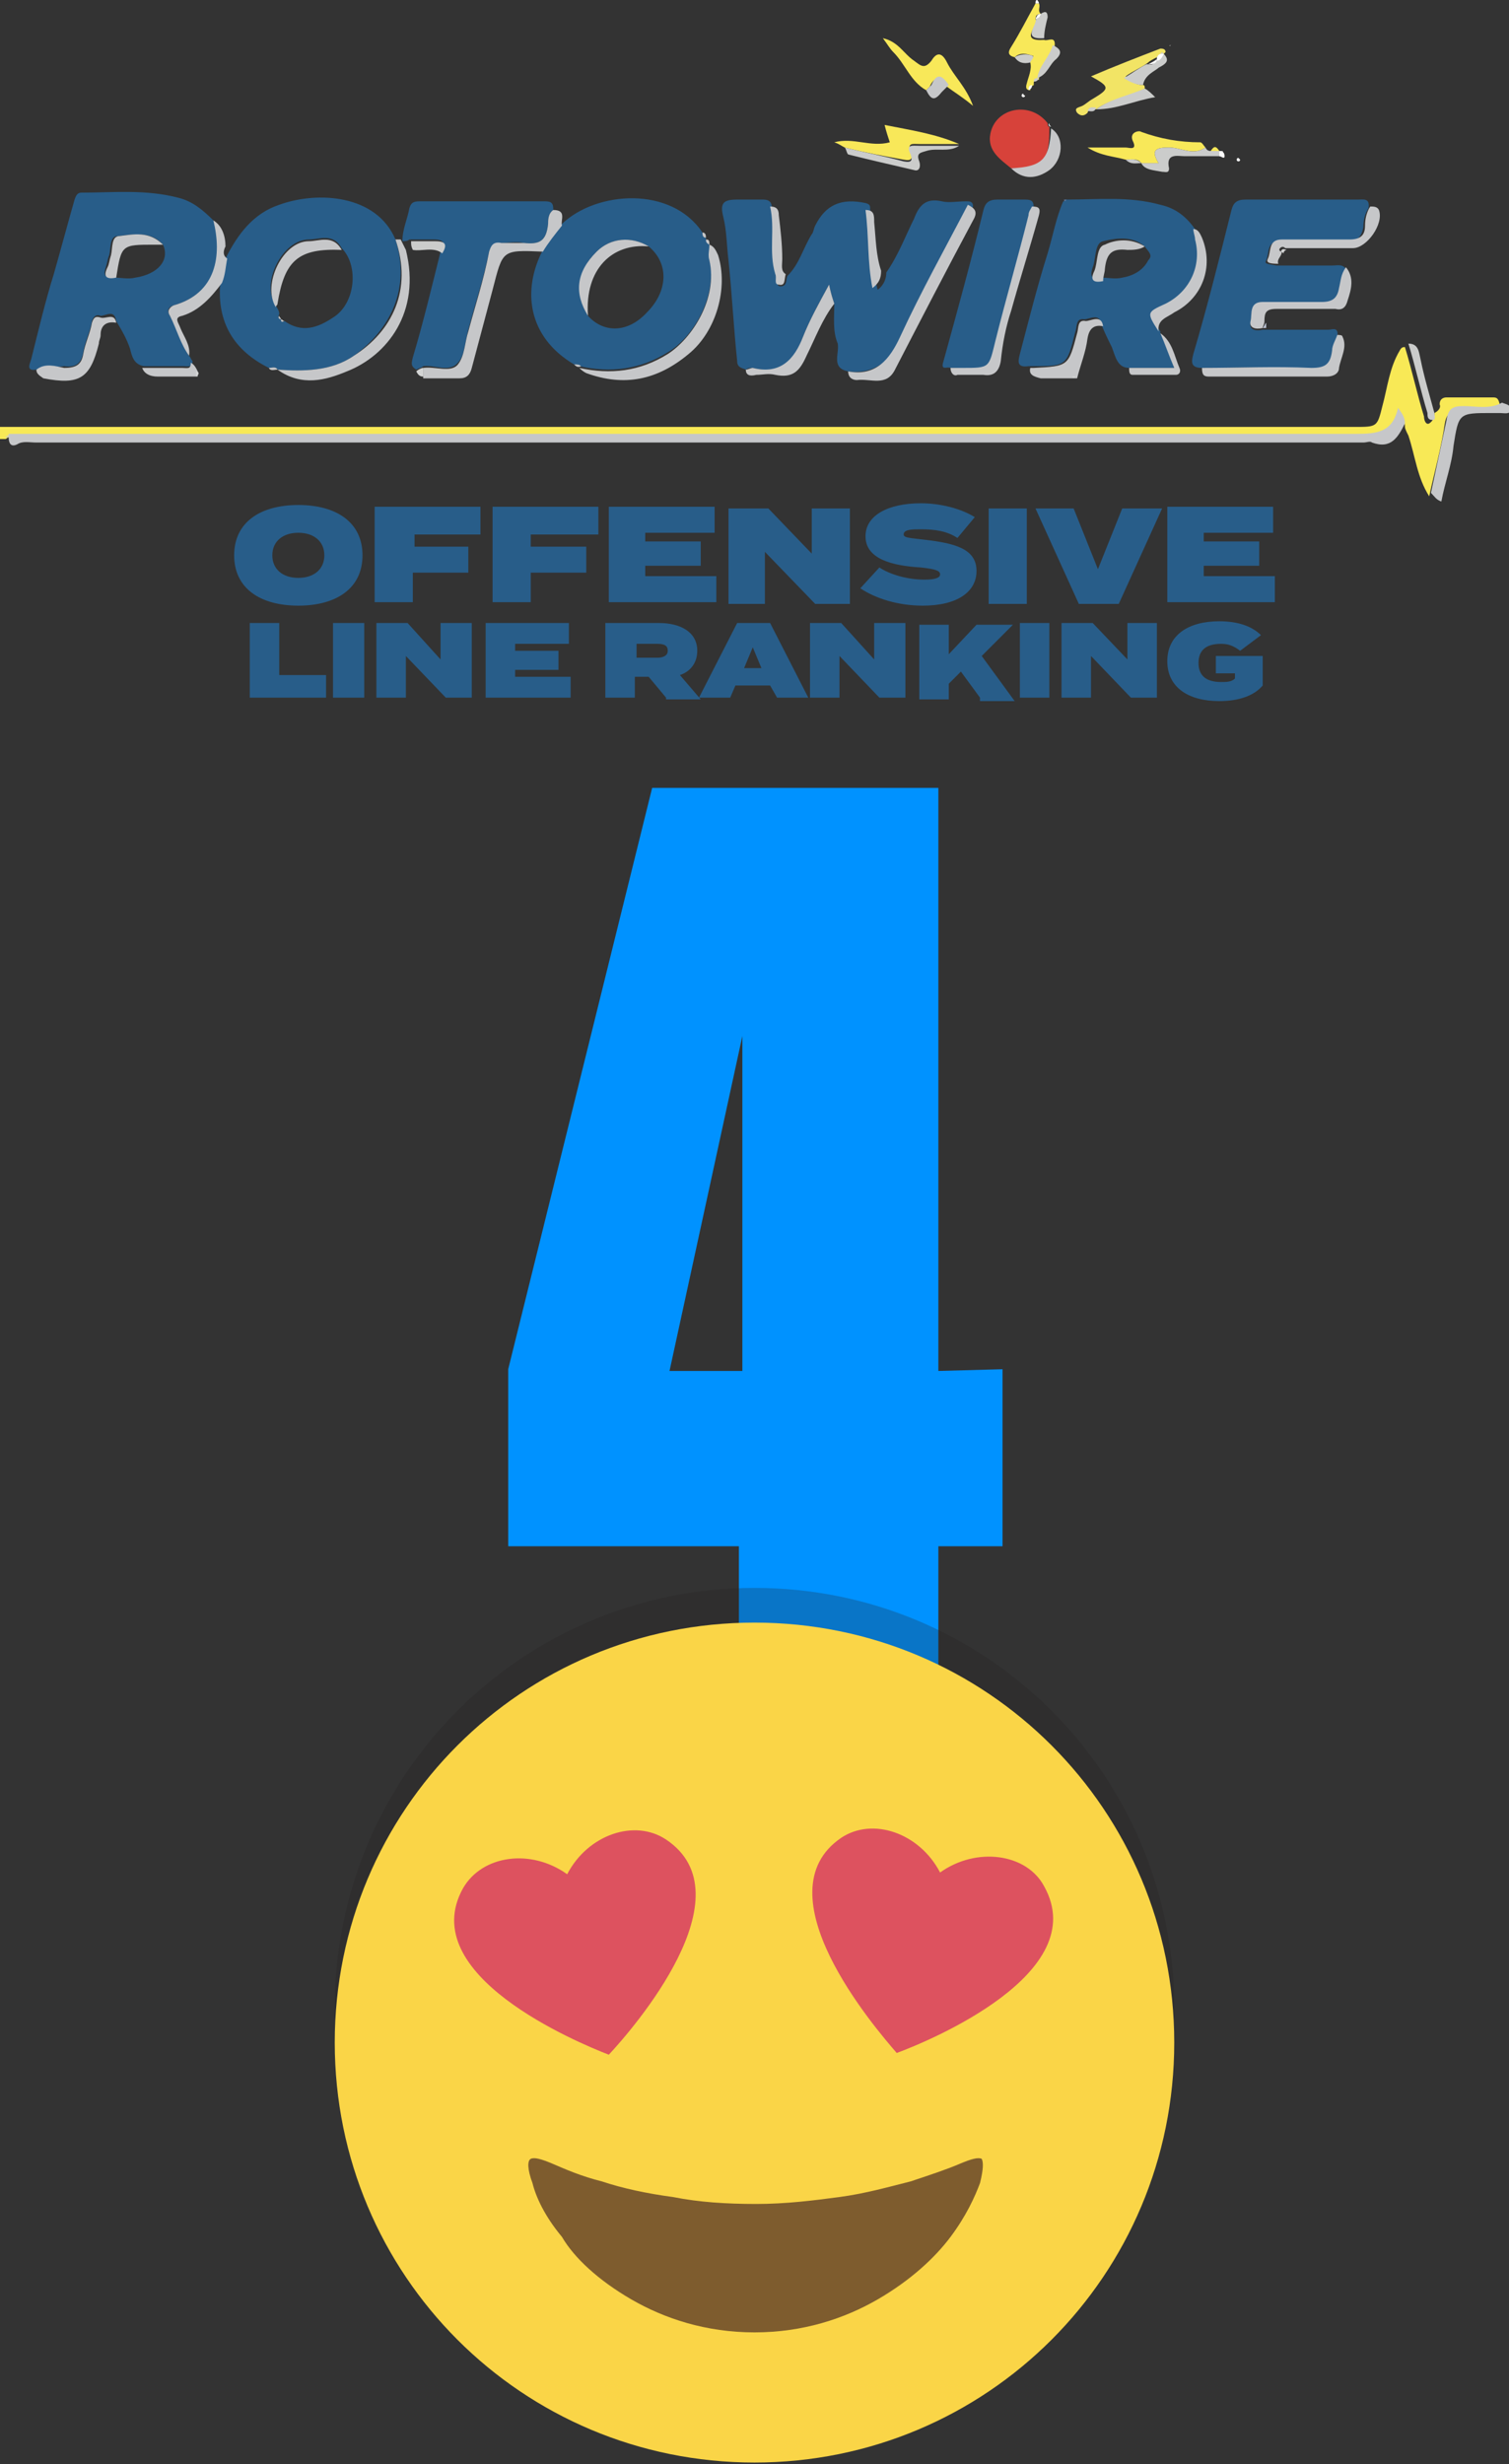 <svg version="1.1" id="Layer_1" xmlns="http://www.w3.org/2000/svg" x="0" y="0" viewBox="0 0 87 142" style="enable-background:new 0 0 87 142" xml:space="preserve"><rect x="0" y="0" width="87" height="142" fill="#333333" stroke="none"/><style>.st0{fill:#285d89}.st3{fill:#c6c7c9}.st6{fill:#f8e859}.st7{fill:#cbcccb}.st8{fill:#d3d4d4}.st9{fill:#fcfcfc}.st15{fill:#221f20}.st18{fill:#dd525f}</style><path class="st0" d="M13.5 32c0-1.9 1.5-2.9 3.7-2.9s3.7 1 3.7 2.9-1.5 2.9-3.7 2.9-3.7-1-3.7-2.9zm5.2 0c0-.8-.6-1.3-1.5-1.3s-1.5.5-1.5 1.3.6 1.3 1.5 1.3 1.5-.5 1.5-1.3zM23.9 30.9v.6H27V33h-3.2v1.7h-2.2v-5.5h6.1v1.6h-3.8zM30.6 30.9v.6h3.2V33h-3.2v1.7h-2.2v-5.5h6.1v1.6h-3.9zM41.3 33.2v1.5h-6.2v-5.5h6.1v1.5h-4v.5h3.2v1.4h-3.2v.6h4.1zM49 29.3v5.5h-2l-2.9-3v3H42v-5.5h2.3l2.5 2.6v-2.6H49zM56.3 32.9c0 1.2-1.1 2-3.1 2-1.4 0-2.7-.4-3.6-1l1.1-1.2c.6.4 1.6.7 2.6.7.6 0 .9-.1.9-.3 0-.2-.2-.3-1.1-.4-1.7-.1-3.2-.5-3.2-1.8 0-1.2 1.3-1.9 3.2-1.9 1.1 0 2.3.3 3.1.8l-1 1.2c-.6-.4-1.3-.5-2.1-.5-.5 0-1 0-1 .3 0 .2.4.2 1.2.3 1.7.2 3 .5 3 1.8zM57 34.8v-5.5h2.2v5.5H57zM61.9 29.3l1.4 3.5 1.4-3.5H67l-2.5 5.5h-2.3l-2.5-5.5h2.2zM73.5 33.2v1.5h-6.2v-5.5h6.1v1.5h-4v.5h3.2v1.4h-3.2v.6h4.1zM18.8 38.9v1.3h-4.4v-4.3h1.7v3h2.7zM19.2 40.2v-4.3H21v4.3h-1.8zM27.2 35.9v4.3h-1.5l-2.3-2.4v2.4h-1.7v-4.3h1.8l1.9 2.1v-2.1h1.8zM32.9 39v1.2H28v-4.3h4.8v1.2h-3.1v.4h2.5v1.1h-2.5v.4h3.2zM38.4 40.2l-1-1.2h-.8v1.2h-1.7v-4.3H38c1.2 0 2.2.5 2.2 1.6 0 .7-.4 1.2-1 1.4l1.2 1.4h-2zm-1.7-2.3h1.2c.3 0 .6-.1.6-.4 0-.3-.2-.4-.6-.4h-1.2v.8z"/><path class="st0" d="M44.4 39.5h-2l-.3.7h-1.8l2.2-4.3h1.9l2.2 4.3h-1.8l-.4-.7zm-.5-1-.5-1.2-.5 1.2h1zM52.2 35.9v4.3h-1.5l-2.3-2.4v2.4h-1.7v-4.3h1.8l1.9 2.1v-2.1h1.8zM56.5 40.2l-1.1-1.5-.7.7v.9H53V36h1.7v1.7l1.6-1.7h2.1l-1.8 1.8 1.9 2.6h-2zM58.8 40.2v-4.3h1.7v4.3h-1.7zM66.7 35.9v4.3h-1.5l-2.3-2.4v2.4h-1.7v-4.3H63l2 2.1v-2.1h1.7zM72.8 39.5c-.5.6-1.4.9-2.5.9-1.8 0-3-.8-3-2.3 0-1.5 1.2-2.3 3-2.3 1.1 0 1.9.3 2.4.8l-1.2.9c-.4-.3-.7-.4-1.1-.4-.9 0-1.3.4-1.3 1.1 0 .7.4 1.1 1.3 1.1.3 0 .6 0 .8-.2v-.3h-1.1v-1h2.7v1.7z"/><path d="M37.6 45.4h16.5V79l3.7-.1v10.2h-3.7v7H42.6v-7H29.3V78.9l8.3-33.5zM42.8 79V59.7L38.6 79h4.2z" style="fill:#0092ff"/><g id="yOawxe.tif"><path d="M82.7 23.8c.2-.1.4-.3.3-.5 0-.3.2-.4.4-.4h2.7c.3 0 .3.2.4.5-.7.4-1.5.1-2.2.2-.6 0-.9.2-1 .8-.2 1.4-.6 2.8-.9 4.2-.7-1.1-.8-2.3-1.2-3.5-.1-.2-.2-.4-.2-.5 0-.3-.1-.6-.4-.9-.3 1.4-1.3 1.5-2.4 1.5H.5c-.1 0-.1.1-.2.1H0v-.7h78.1c1.3 0 1.3 0 1.6-1.2.3-1.1.4-2.2 1-3.2.1-.2.2-.2.3-.2.4 1.3.7 2.7 1.1 4 0 .2.1.5.3.4.3-.2.3-.5.3-.6z" style="fill:#f8e956"/><path class="st0" d="M48.9 21.4c-1-.2-.5-1-.6-1.6-.3-.7-.2-1.5-.2-2.3-.1-.3-.2-.6-.3-1.1-.6 1.1-1.1 2-1.5 3-.5 1.4-1.3 2.2-2.9 1.8-.1 0-.3 0-.4.1-.2-.1-.5-.1-.5-.5-.2-1.9-.3-3.9-.5-5.8-.1-.8-.1-1.7-.3-2.5-.2-.8 0-1 .8-1H44c.4 0 .5.2.5.5.3 1.3 0 2.6.3 3.9.1.2-.1.6.2.6.4 0 .3-.4.4-.6.7-.7.9-1.6 1.4-2.4.1-.1.1-.3.2-.5.6-1.2 1.5-1.6 2.9-1.3.4.1.2.3.3.5.1 1.5 0 3 .4 4.5.4-.3.5-.7.5-1 .7-1 1.1-2.1 1.6-3.1.3-.8.7-1.2 1.6-1 .4.1.9 0 1.4 0 .2 0 .4 0 .4.3-1.3 2.5-2.7 5-3.9 7.6-.9 1.2-1.7 2.1-3.3 1.9zM2.1 21.3c-.6.1-.4-.3-.3-.6.4-1.6.8-3.3 1.3-4.9.4-1.4.8-2.9 1.2-4.3.1-.3.2-.4.4-.4 1.9 0 3.7-.2 5.6.3.8.2 1.4.7 2 1.3.6 2 .2 4.2-2.3 4.9-.3.1-.4.3-.2.6.4.7.6 1.6 1.1 2.3.1.1.1.2.2.3 0 .4-.3.3-.5.3H8.3c-.6-.1-.7-.6-.8-1-.2-.6-.5-1.1-.8-1.6-.1-.7-.6-.3-.9-.3-.2-.1-.4 0-.5.3-.1.6-.4 1.2-.5 1.8-.1.6-.4.9-1.1.8-.6.1-1.1-.1-1.6.2zm7.3-7.2c-.7-.8-1.7-.6-2.6-.5-.5 0-.4.7-.5 1.1-.1.2-.1.4-.2.7-.2.6.1.6.5.6s.8.1 1.2 0c1.3-.2 2-1 1.6-1.9zM61.5 11.5c1.8 0 3.6-.2 5.4.3.9.2 1.5.7 2 1.4 0 .2 0 .4.1.6.4 1.5-.3 3-1.7 3.7-1.1.5-1.1.5-.4 1.6v.1c.3.6.5 1.2.8 2h-2.6c-.7 0-.8-.7-1-1.2-.2-.4-.4-.8-.6-1.3-.1-.7-.7-.3-1-.3-.5-.1-.4.5-.5.7-.5 2-.5 2-2.5 2h-.2c-.7.1-.6-.3-.5-.7.5-1.9 1-3.9 1.6-5.8.3-1 .5-2.1.9-3 .1 0 .1-.1.2-.1zm4.5 2.7c-.7-.6-1.6-.5-2.4-.3-.5.1-.4 1-.6 1.5-.2.6 0 .7.5.6.4 0 .8.1 1.2 0 .6-.1 1.2-.4 1.5-1 .3-.3 0-.5-.2-.8zM15.5 21.2c-2-1-3-2.6-2.8-4.9.2-.4.3-.9.3-1.4.7-1.4 1.6-2.6 3.1-3.1 2.2-.8 5.6-.6 6.7 2 .9 2.8-.3 5.2-2.4 6.7-1.3.9-2.9.9-4.4.8-.1-.2-.3-.1-.5-.1zm.7-2.8c0 .1.1.2.2.1 1 .7 1.9.4 2.8-.2 1.3-.8 1.5-3 .5-4-.5-.9-1.3-.5-1.9-.5-1.5 0-2.8 2.5-1.9 3.8.1.2.2.3.2.5-.1.2 0 .3.1.3zM32.4 12.9c2-1.9 6.3-2.2 8.1.5 0 .1 0 .3.2.3 0 .1 0 .3.2.3v.9c.5 2.2-1 4.6-2.4 5.4-1.6 1-3.3 1.2-5.1.8 0-.1-.2-.1-.3-.1-2.7-1.6-3-4.3-1.8-6.6.3-.5.6-1.1 1.1-1.5zm5 1.3c-1-.6-2.2-.5-3 .3-1.1 1.1-1.3 2.4-.5 3.7.9 1 2.3 1 3.4-.2 1.2-1.2 1.3-2.8.1-3.8zM69.3 21.2c-.7 0-.6-.4-.5-.8.8-2.7 1.5-5.5 2.2-8.3.1-.4.3-.6.8-.6h6.5c.3 0 .7-.1.6.5-.2.3-.3.7-.3 1.1-.1.5-.3.8-.9.8-1.3-.1-2.6 0-3.9 0-.8 0-.6.7-.8 1.1-.1.2 0 .2.6.3h3.2c.3 0 .6-.1.8.2-.2.4-.3.8-.4 1.2-.1.6-.4.8-1 .8-1.1-.1-2.2 0-3.4 0-.8 0-.6.7-.7 1.1-.1.4.3.5.7.4H76.6c.2 0 .6-.2.5.4-.1.3-.3.6-.3.9-.1.8-.4 1-1.2 1-2.1-.2-4.2-.1-6.3-.1z"/><path class="st3" d="M.5 25H78.2c1.2 0 2.1-.1 2.4-1.5.3.4.4.6.4.9-.4.8-.8 1.5-1.9 1.1-.1-.1-.3 0-.5 0H2.1c-.4 0-.8-.1-1.1.1-.4.2-.5-.1-.5-.4V25z"/><path class="st0" d="M23.2 13.9c0-.7.3-1.3.4-1.9.1-.3.2-.4.6-.4h7.2c.4 0 .5.1.5.5-.3.2-.3.6-.3.8-.1 1-.5 1.2-1.4 1.1-.4-.1-.9 0-1.3 0s-.6.2-.7.5c-.3 1.5-.8 3-1.2 4.5-.2.7-.2 1.5-.6 1.9-.5.6-1.4.1-2 .2-.1.1-.2.1-.4.2-.3-.2-.3-.3-.2-.7.6-2 1.1-4.1 1.6-6.1.3-.5.2-.7-.4-.7h-1.4c-.1.1-.3.1-.4.1zM54.8 21.2c-.2-.1-.6.2-.4-.4.8-2.9 1.6-5.8 2.3-8.7.1-.4.3-.6.8-.6h1.6c.4 0 .5.1.5.5-.1.2-.2.3-.2.5-.6 2.4-1.3 4.8-1.9 7.2-.4 1.6-.4 1.6-1.9 1.6-.3-.1-.5-.1-.8-.1z"/><path d="M58.3 9.7c-.6-.5-1.4-1-1.2-2 .3-1.5 2.3-1.9 3.3-.6 0 .1 0 .2.1.2v.2c0 1.8-.4 2.2-2.2 2.2z" style="fill:#d7423a"/><path class="st3" d="M24.4 21.2c.7-.1 1.6.3 2-.2.4-.5.4-1.3.6-1.9.4-1.5.9-3 1.2-4.6.1-.3.2-.6.7-.5h1.3c.9.1 1.3-.1 1.4-1.1 0-.2 0-.6.3-.8.8 0 .4.6.5.9-.4.5-.8 1-1.1 1.5-2.4-.1-2.3-.1-2.9 2.2l-1.2 4.5c-.1.4-.3.6-.7.6h-2.1v-.6zM48.9 21.4c1.6.3 2.4-.7 3-2 1.2-2.6 2.6-5.1 3.9-7.6.4.2.6.4.3.9-1.5 2.8-3 5.7-4.5 8.6-.5 1-1.4.5-2.2.6-.2 0-.5-.1-.5-.5zM16 21.3c1.5.1 3.1.1 4.4-.8 2.2-1.4 3.4-3.8 2.4-6.7h.3l.3.6c.9 3.6-1.1 6.1-3.4 7-1.2.5-2.6.9-4-.1zM33.4 21.2c1.8.4 3.5.2 5.1-.8 1.4-.9 2.9-3.2 2.4-5.4-.1-.3 0-.6 0-.9.3.1.4.4.5.6.6 1.9-.1 4.4-1.7 5.7-1.8 1.5-3.7 1.9-5.9 1.1-.2-.1-.3-.2-.4-.3zM54.8 21.2h.7c1.6 0 1.5 0 1.9-1.6.6-2.4 1.3-4.8 1.9-7.2 0-.2.1-.3.2-.5.4 0 .5.1.4.5-.5 1.8-1.1 3.7-1.6 5.5-.3.9-.5 1.9-.6 2.9-.1.6-.4.9-1 .8h-1.5c-.2.1-.4-.1-.4-.4zM69.3 21.2c2.1 0 4.2-.1 6.3 0 .8 0 1.1-.2 1.2-1 0-.3.2-.6.3-.9.1 0 .3 0 .3.1.3.6-.1 1.2-.2 1.8 0 .3-.3.5-.7.5h-6.8c-.3 0-.4-.1-.4-.5z"/><path d="M65.9 4.9c.1 0 .1.1.1.2-.9.5-2 .6-2.8 1.2-.2 0-.4-.1-.5.2-.2.2-.4.2-.6 0-.2-.3.1-.3.3-.4.2-.1.4-.3.6-.4 1-.6 1-.7-.1-1.3 1.4-.6 2.7-1.1 4-1.6.1 0 .3 0 .3.2l-.1.1c-.1.1-.3 0-.4.2-.2.1-.4.2-.5.3-.4.3-.9.5-1.3.8.3.3.6.5 1 .5z" style="fill:#f2e465"/><path class="st3" d="m82.5 28.4.9-4.2c.1-.7.4-.8 1-.8.7 0 1.5.2 2.2-.2.2.1.5.1.5.4 0 .3-.4.2-.6.2H86c-1.9 0-1.9 0-2.2 1.9-.1 1.1-.5 2.1-.7 3.2-.3-.1-.4-.3-.6-.5zM13.1 14.9c-.1.5-.1.9-.3 1.4-.6.8-1.3 1.6-2.3 1.9-.5.1-.2.4-.1.7.2.5.6 1 .5 1.6-.5-.7-.7-1.5-1.1-2.3-.2-.3 0-.5.2-.6 2.5-.7 2.8-2.9 2.3-4.9.5.3.7.9.7 1.5-.1.2-.2.5.1.7zM43 21.3c.1 0 .3-.1.4-.1 1.6.4 2.4-.5 2.9-1.8.4-1 .9-1.9 1.5-3 .1.5.2.8.3 1.1-.7.9-1.1 2-1.6 3-.4.9-.8 1.3-1.8 1.1-.4-.1-.7 0-1.1 0-.4.1-.6 0-.6-.3z"/><path class="st6" d="M48.7 8.5c-.2-.1-.3-.2-.6-.3 1.1-.3 2.1.3 3.2 0-.1-.3-.2-.6-.3-1 1.5.3 2.9.5 4.3 1.1H53c-.4 0-.7-.1-.5.5.1.3.1.5-.4.4-1.1-.2-2.2-.4-3.4-.7zM53.4 5.2c-.9-.5-1.2-1.5-1.9-2.2-.2-.2-.3-.4-.6-.8.9.2 1.2.9 1.8 1.3.4.3.6.5 1 0 .3-.5.6-.5.9.1.4.8 1.1 1.4 1.5 2.5-.6-.5-1.1-.8-1.5-1.1-.3-.5-.7-.7-1 0l-.2.2zM59.9.2c.1.2-.1.4.1.6-.2 0-.3.1-.3.3.2.4-1 1.3.5 1.2.2.1.7-.3.6.4-.3.7-.9 1.1-.9 1.9-.2 0-.3 0-.3.2v.1c-.2.1-.2.2-.2.3-.2 0-.3-.1-.2-.4.1-.4.3-.8.2-1.2 0-.2.3-.4.1-.4-.3-.1-.7-.2-1 .1-.4-.1-.4-.3-.2-.6.5-.8.9-1.6 1.4-2.5h.2z"/><path class="st3" d="M73.7 15.2c-.6 0-.7-.1-.6-.3.2-.4 0-1.1.8-1.1h3.9c.7 0 .9-.3.9-.8 0-.4.1-.8.3-1.1.2 0 .4 0 .5.2.3.8-.7 2.2-1.5 2.2h-3.9c-.1-.1-.2-.1-.3 0-.1.1 0 .2.1.2 0 .3-.3.4-.2.7z"/><path class="st6" d="M64.9 9.2c-.7-.2-1.4-.2-2.2-.7h2.2c.2 0 .7.2.4-.4-.2-.5.4-.6.5-.5 1.1.4 2.2.6 3.4.6.1 0 .2.2.3.3-.7.5-1.4 0-2.1 0-.7 0-1.1.1-.6.9h-1c-.2-.3-.6-.2-.9-.2z"/><path class="st3" d="M72.8 18.9c-.4.1-.8 0-.7-.4.1-.4-.1-1.1.7-1.1h3.4c.6 0 .9-.2 1-.8.1-.4.1-.8.4-1.2.5.6.3 1.3.1 1.9-.1.4-.3.6-.7.5h-3.4c-.6 0-.7.2-.7.7 0 .2-.1.3-.1.4zM66.8 19.1c-.7-1.1-.7-1.1.4-1.6 1.4-.7 2.1-2.2 1.7-3.7 0-.2-.1-.4-.1-.6.3 0 .4.3.5.5.7 1.7 0 3.5-1.6 4.3-.4.3-1 .4-.9 1.1zM2.1 21.3c.5-.4 1.1-.2 1.6-.1.7 0 1-.2 1.1-.8.1-.6.4-1.2.5-1.8.1-.3.2-.4.5-.3.3.1.8-.3.9.3-.5-.1-.9.1-.9.7 0 .2-.1.3-.1.5-.5 2-1.1 2.4-3.2 2-.3-.2-.4-.3-.4-.5zM59.4 21.2h.2c2-.1 2-.1 2.5-2 .1-.3 0-.8.5-.7.3 0 .9-.4 1 .3-.5-.1-.8.1-.9.7-.1.8-.4 1.5-.6 2.3H60c-.4-.1-.7-.2-.6-.6z"/><path class="st7" d="M48.7 8.5c1.2.3 2.3.5 3.4.8.5.1.5-.1.4-.4-.3-.6.1-.5.5-.5h2.3c-.6.4-1.3.1-1.9.3-.3.1-.6.1-.4.6.1.3 0 .6-.3.5-1.3-.3-2.6-.6-3.8-.9-.1-.1-.1-.3-.2-.4z"/><path class="st3" d="M58.3 9.7c1.8-.1 2.2-.5 2.3-2.3.8.5.7 1.8-.1 2.4-.7.5-1.5.6-2.2-.1z"/><path class="st7" d="M65.8 9.4h1c-.5-.8-.1-.9.6-.9s1.4.5 2.1 0c.1.2.2.2.4.2h.6V9h-2.2c-.4 0-1.1-.2-.9.7 0 .3-.2.2-.4.2-.5-.1-1-.1-1.2-.5z"/><path class="st3" d="M45.3 15.8c-.1.3 0 .7-.4.6-.3 0-.1-.4-.2-.6-.4-1.3 0-2.6-.3-3.9.4 0 .5.2.5.5.1.8.2 1.7.2 2.5 0 .4-.1.7.2.9zM65.1 21.2h2.6c-.3-.7-.5-1.3-.8-2 .7.5.8 1.3 1.1 2 .1.2 0 .4-.2.4h-2.5c-.2 0-.2-.2-.2-.4zM50.8 15.6c0 .4-.1.7-.5 1-.3-1.5-.2-3-.4-4.5.5 0 .5.3.5.7.1 1 .1 1.9.4 2.8z"/><path class="st7" d="M82.7 23.8c0 .2.1.4-.1.4-.3 0-.3-.2-.3-.4-.4-1.3-.7-2.7-1.1-4 .6 0 .6.5.7.9.2 1 .5 2 .8 3.1zM65.9 4.9c-.4 0-.8-.2-1.1-.4.5-.3.9-.6 1.3-.8.2 0 .4.1.5-.2.3 0 .4-.2.3-.4L67 3c.4.4.4.6-.2.9-.2.2-.8.4-.9 1z"/><path class="st3" d="M8.2 21.2h2.3c.3 0 .5.1.5-.3.2.1.3.3.4.5v.3H9.1c-.5 0-.8-.2-.9-.5z"/><path class="st7" d="M63.2 6.3c.8-.6 1.9-.8 2.8-1.2.2.1.4.3.6.5-1.2.2-2.2.7-3.4.7zM23.7 13.9h1.4c.6 0 .7.2.4.7-.5-.4-1.2-.1-1.7-.2-.1-.2-.1-.3-.1-.5zM60 .8c.3-.2.4-.1.4.2-.1.4-.2.8-.2 1.2-1.4.1-.3-.8-.5-1.2.2 0 .3 0 .3-.2zM59.8 4.5c.1-.7.7-1.2.9-1.9.4.2.6.4.2.8-.4.3-.5.9-1.1 1.1z"/><path class="st3" d="m53.4 5.2.3-.3c.3-.7.6-.6 1 0l-.4.4c-.4.5-.6.5-.9-.1z"/><path class="st7" d="M58.5 3.3c.3-.2.7-.2 1-.1.2.1-.1.3-.1.4-.4.1-.7 0-.9-.3z"/><path class="st8" d="M24.4 21.2v.5c-.2 0-.3-.1-.4-.3.1-.1.3-.2.4-.2z"/><path class="st7" d="M64.9 9.2c.3 0 .6-.1.9.2-.3 0-.6.1-.9-.2z"/><path class="st9" d="M70.3 9v-.3c.2 0 .3.1.3.3 0 .2-.2 0-.3 0zM59.1 5.5s0 .1-.1.1c0 0-.1 0-.1-.1 0 0 0-.1.1-.1 0 .1.1.1.1.1zM71.5 9.2s0 .1-.1.1c0 0-.1 0-.1-.1 0 0 0-.1.1-.1l.1.1z"/><path class="st8" d="M74 14.6c-.1-.1-.2-.1-.1-.2s.2 0 .3 0c-.1 0-.2.1-.2.2z"/><path class="st3" d="M15.5 21.2c.2 0 .4-.1.5.1-.2 0-.4.1-.5-.1z"/><path class="st7" d="M62.7 6.4c.1-.3.3-.2.5-.2-.1.3-.3.2-.5.2z"/><path class="st6" d="M70.3 8.7h-.5c.2-.3.3-.3.5 0z"/><path class="st9" d="M67.5 2.6s0 .1 0 0c-.1.1-.1 0 0 0-.1 0-.1 0 0 0z"/><path d="M72.8 18.9c.1-.1.1-.2.2-.3v.3h-.2z" style="fill:#bdc4d4"/><path class="st3" d="M40.9 14.1c-.2-.1-.2-.2-.2-.3.2 0 .2.1.2.3z"/><path class="st7" d="M59.6 4.7c0-.2.1-.2.3-.2-.1.2-.2.2-.3.2z"/><path class="st3" d="M40.7 13.7c-.2 0-.2-.2-.2-.3.2 0 .2.2.2.3zM33.1 21c.2 0 .3 0 .4.1-.2.1-.3 0-.4-.1z"/><path class="st8" d="M11.3 21.7v-.3c.2 0 .2.2 0 .3z"/><path class="st9" d="M59.3 5.2c0-.1 0-.3.2-.3 0 .1 0 .2-.2.3zM59.9.2h-.2c0-.1 0-.2.1-.2 0 0 .1.1.1.2z"/><path d="m61.5 11.5-.1.1c-.1-.1-.1-.1.1-.1z" style="fill:#5d779d"/><path class="st8" d="M61.8 21.7h.2c-.1.1-.1.1-.2 0z"/><path class="st9" d="M60.6 7.3c-.1 0-.2-.1-.1-.2 0 .1 0 .1.1.2z"/><path d="M.5 25v.2H.3c.1-.1.2-.1.2-.2z" style="fill:#d3d0b3"/><path class="st3" d="M9.4 14.1h-.5c-1.9 0-1.9 0-2.2 1.9-.5.1-.8 0-.5-.6.1-.2.1-.4.2-.7.1-.4 0-1.1.5-1.1.8-.1 1.7-.3 2.5.5zM66 14.2c-.3.2-.7.2-1 .2-.9-.1-1.2.2-1.3 1.1 0 .2-.1.4-.1.7-.5.1-.8 0-.5-.6.2-.5.1-1.4.6-1.5.6-.3 1.5-.4 2.3.1zM19.7 14.4c-2.5-.1-3.3.6-3.7 3.1 0 .1-.1.1-.1.2-.8-1.3.4-3.8 1.9-3.8.6 0 1.4-.4 1.9.5zM16.1 18.2c0 .1.1.1.1.2-.1 0-.2-.1-.1-.2zM16.2 18.4c.1 0 .1.1.2.1-.2.1-.2 0-.2-.1zM37.4 14.2c-2.1-.2-3.7 1.3-3.5 4-.8-1.3-.7-2.5.5-3.7.8-.8 2-.9 3-.3z"/><path class="st9" d="M66.7 3.5c-.1.2-.3.2-.5.2.2-.1.4-.2.5-.3v.1z"/><path d="M66.7 3.5v-.2c.1-.2.2-.2.4-.2-.1.2-.2.4-.4.4z" style="fill:#fff"/><path class="st9" d="M60 .8c0 .2-.1.2-.3.3.1-.2.1-.3.3-.3z"/></g><g style="opacity:.25"><path class="st15" d="M67.7 115.7c0-13.4-10.8-24.2-24.2-24.2-13.4 0-24.2 10.8-24.2 24.2 0 13.4 10.8 24.2 24.2 24.2 13.4 0 24.2-10.8 24.2-24.2z"/><path class="st15" d="M36.4 130.5c1.9 1.1 4.3 1.9 7.1 1.9s5.2-.8 7.1-1.9c1.9-1.1 3.3-2.4 4.2-3.6.9-1.2 1.4-2.3 1.7-3.1.2-.8.2-1.2.1-1.4-.2-.1-.6 0-1.3.3-.7.3-1.6.6-2.8 1-1.2.3-2.6.7-4.1.9-1.5.2-3.1.4-4.8.4-1.7 0-3.3-.1-4.8-.4-1.5-.2-2.9-.5-4.1-.9-1.2-.3-2.1-.7-2.8-1-.7-.3-1.1-.4-1.3-.3-.2.1-.2.6.1 1.4.2.8.7 1.9 1.7 3.1.7 1.2 2.1 2.5 4 3.6zM60.2 106.7c-1-1.9-3.9-2.3-6-.8-1.2-2.3-3.9-3.2-5.7-2-4.7 3.2 1.9 10.9 3.2 12.4 1.9-.7 11.3-4.6 8.5-9.6zM38.4 104c-1.8-1.2-4.5-.3-5.7 2-2.1-1.5-4.9-1.1-6 .8-2.8 5 6.6 8.9 8.4 9.6 1.4-1.5 8.1-9.2 3.3-12.4z"/></g><path d="M67.7 117.7c0-13.4-10.8-24.2-24.2-24.2-13.4 0-24.2 10.8-24.2 24.2 0 13.4 10.8 24.2 24.2 24.2 13.4 0 24.2-10.8 24.2-24.2z" style="fill:#fad547"/><path d="M36.4 132.5c1.9 1.1 4.3 1.9 7.1 1.9s5.2-.8 7.1-1.9c1.9-1.1 3.3-2.4 4.2-3.6.9-1.2 1.4-2.3 1.7-3.1.2-.8.2-1.2.1-1.4-.2-.1-.6 0-1.3.3-.7.3-1.6.6-2.8 1-1.2.3-2.6.7-4.1.9-1.5.2-3.1.4-4.8.4-1.7 0-3.3-.1-4.8-.4-1.5-.2-2.9-.5-4.1-.9-1.2-.3-2.1-.7-2.8-1-.7-.3-1.1-.4-1.3-.3-.2.1-.2.6.1 1.4.2.8.7 1.9 1.7 3.1.7 1.2 2.1 2.5 4 3.6z" style="fill:#7e5c2e"/><path class="st18" d="M60.2 108.7c-1-1.9-3.9-2.3-6-.8-1.2-2.3-3.9-3.2-5.7-2-4.7 3.2 1.9 10.9 3.2 12.4 1.9-.7 11.3-4.6 8.5-9.6zM38.4 106c-1.8-1.2-4.5-.3-5.7 2-2.1-1.5-4.9-1.1-6 .8-2.8 5 6.6 8.9 8.4 9.6 1.4-1.5 8.1-9.2 3.3-12.4z"/></svg>